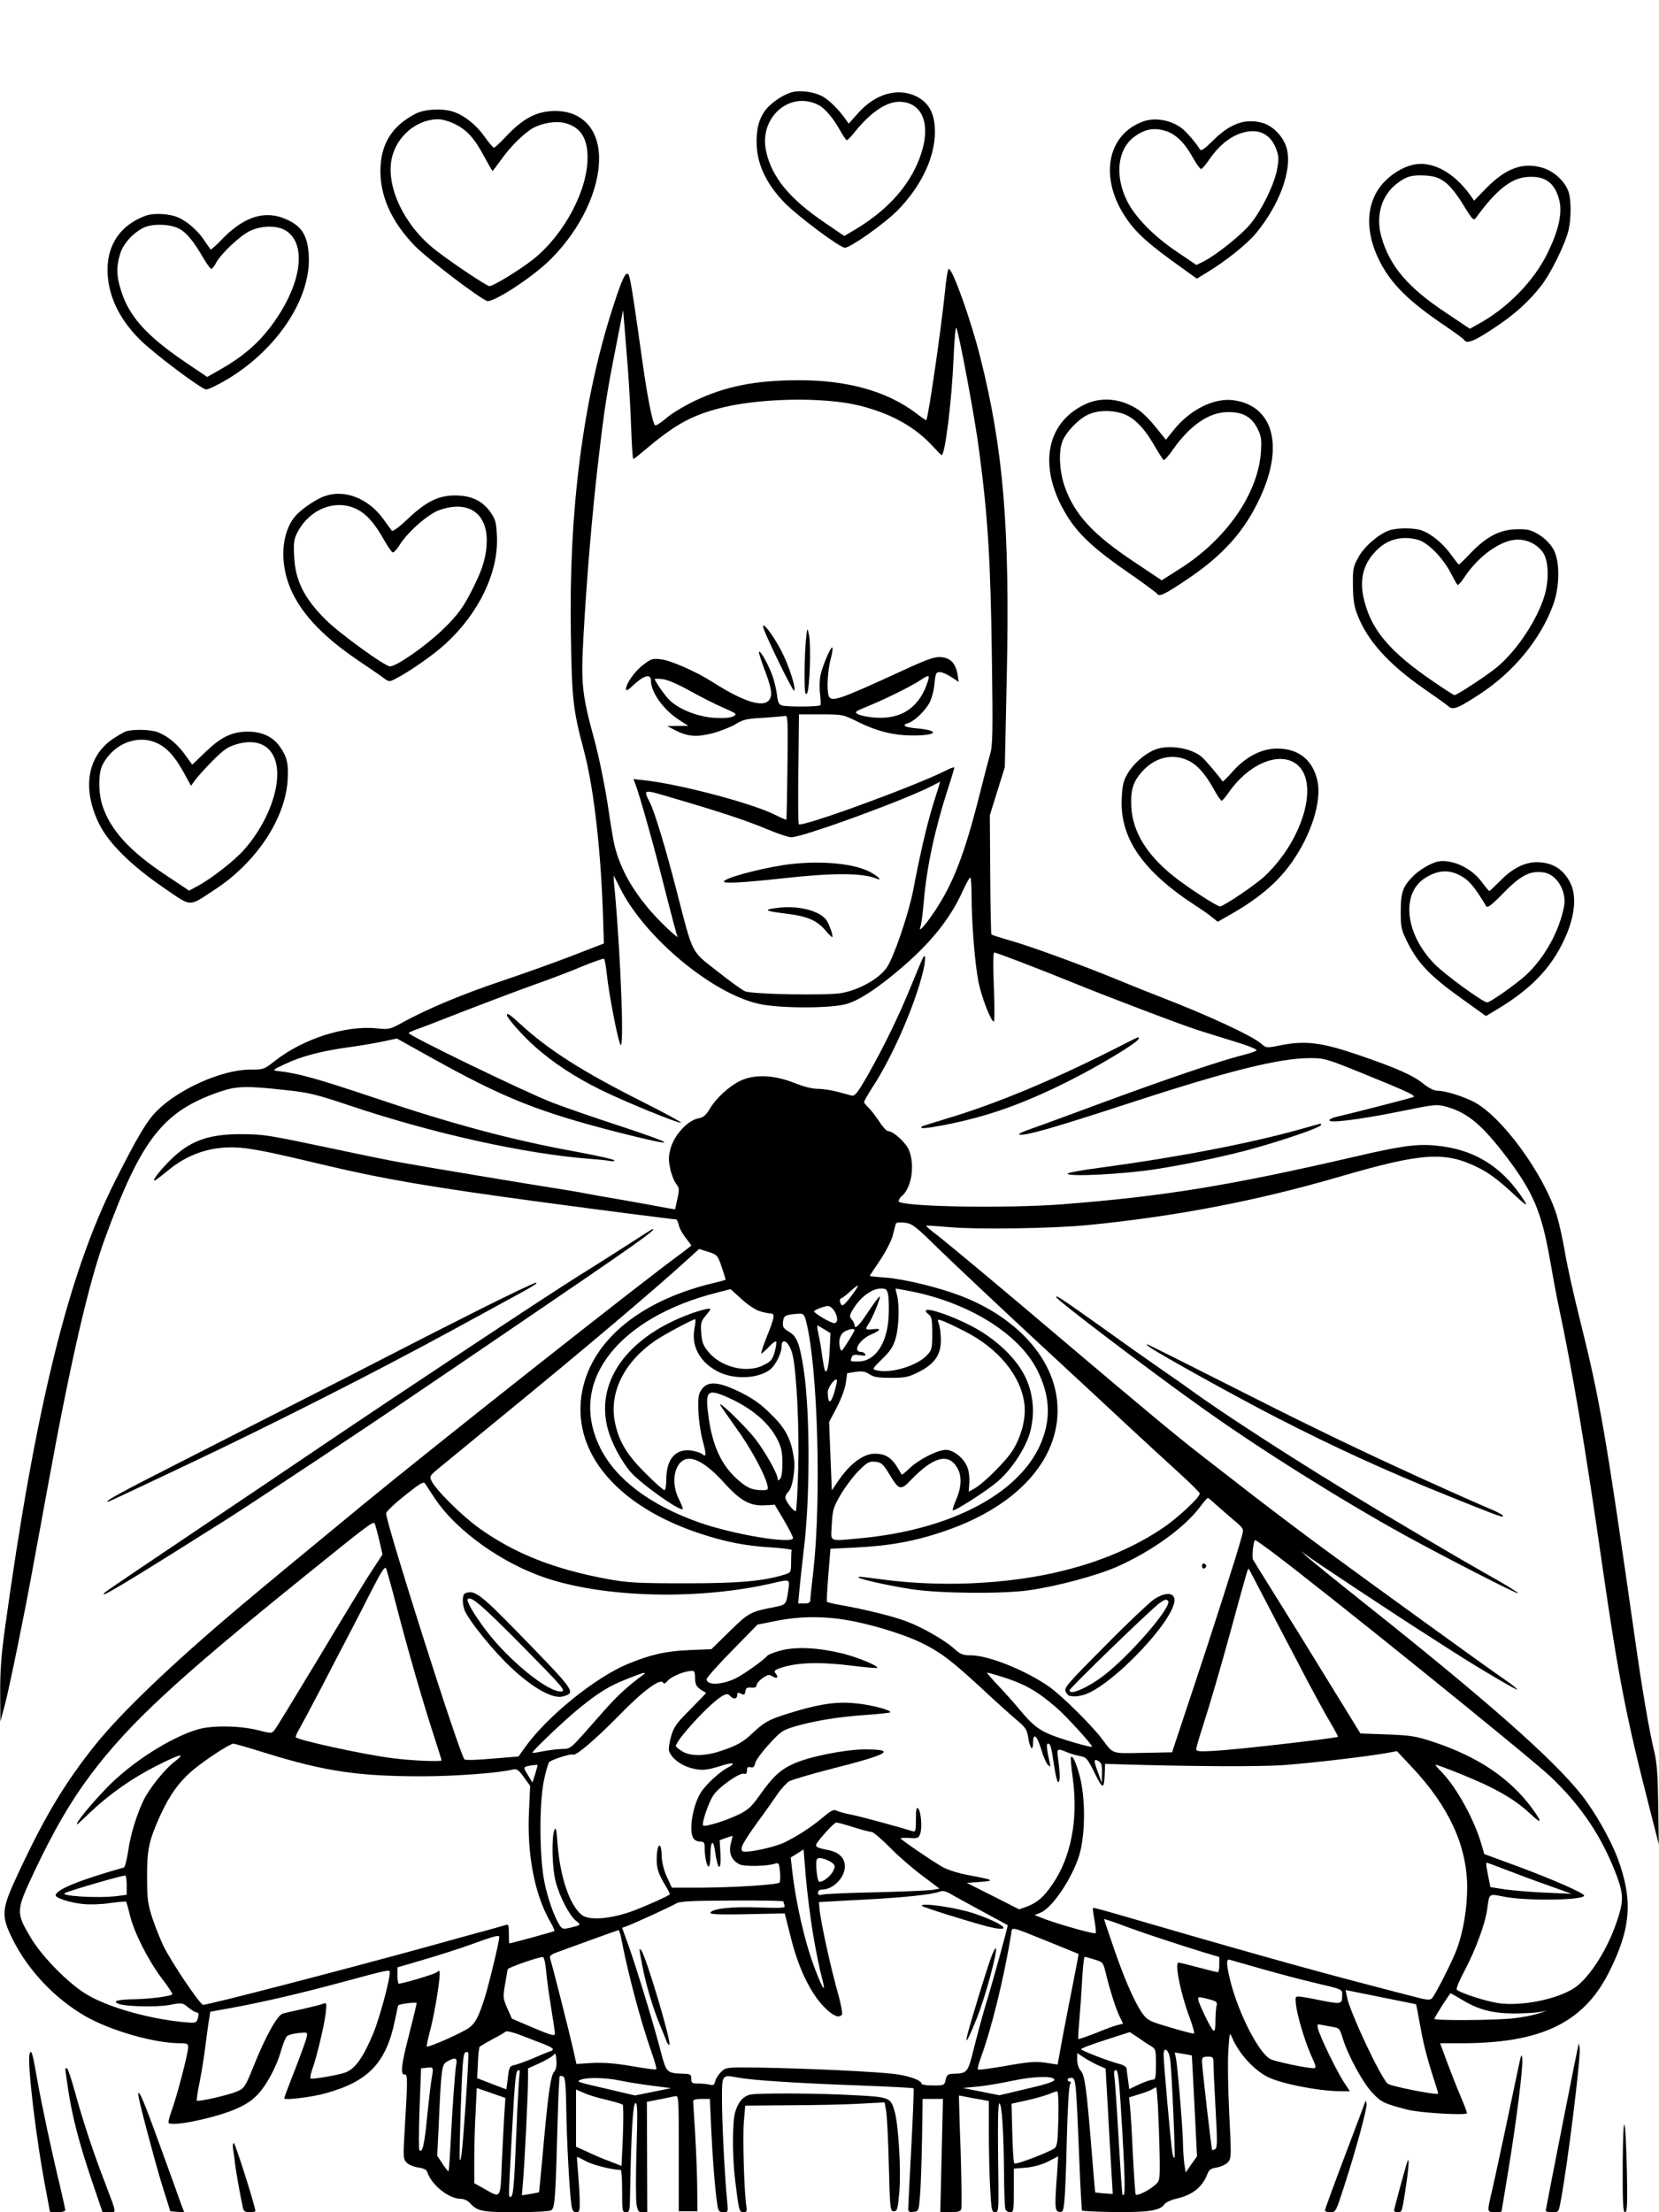 <?xml version="1.0" standalone="no"?>
<!DOCTYPE svg PUBLIC "-//W3C//DTD SVG 20010904//EN"
 "http://www.w3.org/TR/2001/REC-SVG-20010904/DTD/svg10.dtd">
<svg version="1.0" xmlns="http://www.w3.org/2000/svg"
 width="864pt" height="1152pt" viewBox="0 0 864 1152"
 preserveAspectRatio="xMidYMid meet">

<g transform="translate(0,1152) scale(0.1,-0.1)"
fill="#000000" stroke="none">
<path d="M4121 11039 c-46 -14 -106 -55 -135 -93 -35 -47 -49 -103 -45 -188 6
-103 55 -202 147 -296 71 -71 286 -232 312 -232 29 0 206 125 275 195 114 116
184 255 193 381 7 113 -25 180 -102 215 -95 43 -209 9 -297 -90 l-49 -55 -17
24 c-36 52 -88 102 -123 120 -46 23 -116 32 -159 19z m140 -65 c35 -17 80 -71
114 -133 16 -28 31 -51 35 -51 4 0 25 21 46 48 79 97 160 152 226 152 117 0
166 -108 118 -262 -49 -158 -166 -295 -344 -402 l-59 -35 -104 71 c-181 123
-274 236 -303 370 -39 174 121 317 271 242z"/>
<path d="M2165 10928 c-117 -60 -175 -147 -183 -271 -9 -147 53 -290 182 -421
67 -67 328 -266 372 -283 31 -12 245 128 336 221 153 155 248 354 248 521 0
151 -87 246 -225 247 -97 1 -169 -36 -263 -136 -29 -31 -56 -56 -60 -55 -4 0
-26 26 -49 58 -43 61 -104 110 -162 129 -55 19 -150 14 -196 -10z m200 -52
c65 -31 104 -73 155 -168 23 -43 43 -78 45 -78 2 0 24 29 49 64 47 66 121 138
167 162 50 25 117 35 162 23 80 -21 117 -78 117 -180 0 -171 -121 -398 -280
-527 -66 -53 -210 -142 -231 -142 -14 0 -195 121 -281 188 -161 125 -259 329
-228 476 24 115 129 204 240 205 19 1 58 -10 85 -23z"/>
<path d="M5955 10888 c-188 -67 -231 -289 -96 -495 55 -84 118 -141 296 -268
l78 -56 54 33 c98 59 207 147 253 202 125 151 191 333 161 444 -17 60 -70 116
-126 132 -90 25 -169 -3 -259 -93 -43 -43 -61 -55 -67 -45 -15 27 -68 90 -93
109 -55 43 -139 59 -201 37z m116 -50 c51 -15 100 -63 141 -138 18 -33 38 -60
43 -60 6 0 25 23 44 51 46 67 103 115 163 135 87 29 153 0 184 -81 14 -39 15
-53 5 -107 -15 -79 -77 -206 -136 -281 -46 -57 -175 -161 -246 -198 l-38 -19
-93 63 c-128 85 -226 185 -269 272 -64 130 -49 266 36 331 56 42 103 51 166
32z"/>
<path d="M7355 10661 c-56 -14 -112 -50 -154 -97 -88 -101 -94 -250 -16 -404
61 -120 152 -210 347 -341 47 -32 89 -63 93 -69 13 -22 51 -8 147 56 113 73
189 142 255 227 50 64 125 217 142 289 14 60 14 156 0 199 -19 55 -76 108
-138 126 -101 29 -188 -3 -290 -106 l-64 -66 -21 30 c-87 121 -203 181 -301
156z m169 -88 c26 -19 60 -60 95 -117 50 -82 56 -87 68 -70 103 142 180 204
262 212 98 9 150 -29 173 -126 14 -65 -5 -152 -61 -267 -70 -146 -210 -290
-363 -373 l-43 -24 -124 83 c-198 131 -293 243 -336 393 -32 111 -1 218 80
280 49 38 79 46 149 42 45 -3 69 -11 100 -33z"/>
<path d="M757 10396 c-127 -47 -197 -147 -197 -280 0 -130 58 -255 170 -366
73 -72 307 -248 342 -258 10 -2 60 22 114 54 260 157 435 423 422 644 -6 103
-35 151 -115 187 -108 50 -217 18 -330 -96 -34 -36 -64 -63 -66 -60 -2 2 -18
25 -35 50 -33 49 -88 97 -135 117 -46 20 -128 24 -170 8z m174 -66 c41 -21 78
-67 130 -157 17 -29 35 -53 39 -53 5 0 17 14 25 31 25 47 126 143 178 167 60
28 140 29 184 2 101 -61 90 -238 -26 -426 -84 -135 -174 -220 -324 -304 l-58
-33 -117 79 c-202 138 -290 237 -332 372 -24 76 -25 121 -5 188 15 52 64 108
120 137 44 23 137 22 186 -3z"/>
<path d="M4921 9998 c-21 -203 -86 -650 -97 -666 -1 -2 -26 15 -54 37 -150
113 -355 171 -606 171 -229 0 -386 -31 -549 -109 -55 -27 -122 -67 -148 -91
-27 -23 -52 -39 -56 -34 -14 16 -40 150 -66 336 -51 364 -64 441 -73 450 -14
14 -33 -25 -80 -172 -155 -478 -230 -1054 -219 -1699 5 -339 11 -397 67 -606
54 -202 92 -540 102 -914 l3 -94 -165 -64 c-91 -35 -258 -95 -372 -133 -202
-68 -389 -146 -516 -217 -61 -33 -67 -35 -131 -28 -163 16 -383 -54 -531 -171
-55 -43 -58 -44 -129 -44 -144 0 -373 -102 -485 -216 -53 -53 -102 -137 -219
-369 -243 -484 -414 -1184 -572 -2330 -18 -130 -25 -222 -24 -330 l1 -150 24
90 c23 88 103 477 144 705 12 63 27 149 35 190 8 41 27 149 44 240 120 658
215 1068 299 1295 189 515 302 658 594 759 90 31 141 32 341 10 126 -13 164
-23 332 -79 437 -147 913 -253 1260 -280 44 -3 90 -8 103 -11 12 -2 22 -1 22
3 0 5 -93 26 -207 47 -325 59 -639 143 -1033 276 -316 106 -407 131 -515 143
-28 3 -25 6 37 35 86 41 184 67 323 87 61 8 144 22 186 31 l76 16 183 -102
c379 -211 559 -282 983 -390 313 -79 302 -64 -33 46 -113 37 -257 87 -320 111
-135 51 -762 355 -752 364 4 4 21 11 37 17 17 5 134 51 260 100 127 49 291
111 365 137 74 26 184 68 243 93 59 24 110 42 113 39 4 -3 10 -42 15 -87 11
-100 57 -339 70 -360 20 -35 3 440 -29 798 -5 45 -7 82 -6 82 1 0 15 -28 32
-62 127 -257 478 -550 722 -605 108 -25 383 -25 462 0 68 21 160 82 284 188
156 134 255 259 319 402 17 36 33 67 38 67 4 0 7 -44 7 -98 0 -135 17 -351 36
-446 15 -76 65 -206 80 -206 4 0 4 81 0 180 -5 113 -4 180 2 180 11 0 235 -86
402 -154 176 -72 565 -220 655 -249 44 -14 133 -42 199 -62 66 -20 115 -40
110 -45 -5 -5 -38 -16 -74 -25 -116 -29 -398 -125 -715 -242 -170 -63 -344
-127 -385 -141 -41 -14 -69 -27 -62 -30 27 -9 181 35 572 163 514 168 782 235
942 235 75 0 88 -4 261 -74 252 -102 295 -123 277 -129 -21 -8 -358 -94 -397
-102 -18 -4 -36 -11 -39 -17 -12 -19 147 0 360 43 197 40 198 40 255 24 106
-31 183 -96 310 -264 135 -179 178 -280 221 -519 16 -92 36 -201 45 -242 76
-357 140 -738 230 -1365 84 -580 122 -777 245 -1258 l49 -192 -3 205 c-2 152
-7 223 -20 275 -27 112 -63 321 -101 590 -153 1073 -182 1244 -290 1675 -30
119 -64 272 -75 340 -12 69 -31 154 -42 190 -69 220 -289 519 -434 593 -60 30
-147 57 -187 57 -18 0 -44 13 -71 34 -55 46 -144 85 -346 154 -189 64 -272 74
-400 49 -75 -15 -75 -15 -104 10 -51 42 -275 146 -526 243 -47 18 -137 54
-200 80 -195 81 -464 179 -571 210 -56 16 -103 31 -106 34 -2 2 -5 143 -6 313
l-2 308 39 125 39 125 10 465 c17 779 -17 1190 -138 1670 -49 195 -144 460
-164 460 -5 0 -14 -55 -20 -122z m-1651 -398 c6 -80 14 -218 17 -307 3 -90 8
-163 11 -163 3 0 28 19 56 43 155 131 237 178 378 217 208 58 558 65 748 17
164 -42 285 -110 378 -211 23 -25 44 -46 46 -46 18 0 53 285 62 503 4 92 10
164 14 160 12 -13 98 -473 119 -638 46 -348 60 -567 67 -1100 5 -373 4 -437
-10 -485 -9 -30 -36 -134 -60 -230 -75 -294 -134 -445 -230 -588 -52 -77 -86
-113 -72 -77 4 11 12 69 17 130 15 180 59 382 125 585 19 58 34 109 34 113 0
4 -21 -3 -47 -17 -166 -83 -750 -296 -763 -278 -3 4 -4 134 -2 290 l3 282 115
0 c113 0 115 -1 192 -39 98 -49 187 -71 288 -71 127 0 140 26 19 37 -66 6 -82
16 -44 28 33 11 89 65 111 108 11 22 23 67 25 99 5 52 8 58 28 58 12 0 39 -12
60 -26 l38 -25 -6 38 c-10 59 -37 87 -86 91 -34 3 -70 -10 -209 -74 -324 -149
-363 -162 -376 -128 -11 29 -6 129 9 188 9 33 13 61 10 64 -8 8 -54 -101 -63
-149 -4 -24 -5 -66 -1 -94 3 -27 4 -53 2 -57 -5 -9 -168 -10 -199 -2 -17 4
-23 16 -27 52 -3 26 -13 70 -22 97 -19 56 -64 139 -72 131 -3 -2 9 -40 25 -83
40 -104 47 -143 28 -168 -31 -42 -135 -9 -293 92 -87 56 -218 113 -271 120
-43 5 -52 2 -92 -29 -44 -33 -90 -98 -90 -127 0 -10 12 -4 33 16 58 56 97 67
97 29 0 -62 67 -155 150 -207 l45 -29 -55 0 -55 -1 36 -19 c69 -36 114 -40
198 -19 42 11 97 33 122 48 39 24 59 29 145 33 54 4 106 8 114 10 13 3 14 -32
11 -267 -2 -148 -4 -271 -6 -273 -2 -2 -29 10 -61 26 -118 59 -488 157 -672
178 l-63 7 11 -29 c23 -60 102 -342 155 -555 31 -122 59 -227 62 -233 17 -26
-74 57 -130 120 -102 115 -166 229 -196 349 -6 22 -22 119 -36 215 -15 98 -45
247 -70 339 -65 238 -70 290 -56 543 16 288 46 648 77 908 31 270 45 358 92
595 l37 190 7 -80 c3 -44 12 -145 18 -225z m1564 -1622 c-41 -138 -136 -205
-274 -195 -36 2 -76 10 -90 17 -22 12 -20 14 56 45 88 36 223 103 269 134 39
27 48 26 39 -1z m-1242 -55 c54 -30 132 -70 174 -88 71 -31 75 -34 53 -45 -14
-8 -50 -11 -99 -8 -84 5 -181 43 -231 90 -24 22 -79 101 -79 112 0 2 19 2 43
-1 25 -3 80 -27 139 -60z m1273 -575 c-35 -111 -70 -258 -109 -463 -24 -124
-102 -353 -138 -404 -41 -58 -142 -115 -234 -132 -73 -14 -468 -7 -504 9 -14
6 -79 52 -144 104 -139 109 -125 81 -212 418 -55 215 -115 413 -139 460 -36
71 -38 71 107 28 250 -73 393 -120 498 -164 57 -24 116 -44 130 -44 62 0 600
197 737 269 21 11 39 20 39 21 1 0 -13 -46 -31 -102z"/>
<path d="M3976 8250 c11 -41 154 -334 160 -327 11 11 -27 131 -66 206 -45 87
-106 165 -94 121z"/>
<path d="M4197 8185 c-4 -38 -7 -119 -7 -179 0 -86 3 -107 12 -98 15 15 23
250 11 307 -9 40 -9 39 -16 -30z"/>
<path d="M4079 7015 c-144 -23 -309 -69 -309 -86 0 -11 105 -5 305 17 259 29
416 29 489 -1 36 -15 7 14 -36 36 -91 46 -277 60 -449 34z"/>
<path d="M4065 6794 c-93 -10 -89 -17 16 -30 120 -14 170 -34 217 -88 17 -20
33 -36 36 -36 8 0 -13 62 -29 87 -31 47 -137 77 -240 67z"/>
<path d="M5654 9416 c-216 -100 -251 -345 -87 -598 59 -89 141 -164 311 -281
78 -54 144 -103 147 -108 12 -18 35 -8 153 71 192 128 305 255 386 432 124
269 66 476 -141 504 -101 13 -227 -50 -311 -156 l-40 -50 -51 63 c-27 35 -67
75 -88 90 -88 61 -192 73 -279 33z m187 -48 c59 -17 115 -72 166 -160 25 -43
49 -81 53 -83 4 -3 26 21 48 53 90 128 189 196 287 196 77 1 122 -24 153 -84
20 -39 23 -56 19 -120 -13 -218 -180 -459 -424 -613 l-93 -59 -142 95 c-216
143 -312 248 -363 393 -28 80 -33 185 -11 238 20 48 80 111 129 135 47 24 119
27 178 9z"/>
<path d="M1690 8936 c-42 -14 -115 -64 -147 -98 -71 -76 -88 -221 -41 -355 49
-139 167 -270 363 -402 61 -41 122 -83 136 -94 25 -18 28 -18 60 -1 70 35 202
128 260 182 174 160 275 372 267 557 -3 73 -7 89 -33 127 -42 60 -101 88 -185
88 -87 0 -151 -32 -247 -123 -41 -39 -77 -66 -82 -61 -4 5 -24 32 -44 60 -78
109 -203 158 -307 120z m167 -67 c51 -25 93 -72 142 -159 20 -35 41 -65 46
-67 6 -1 23 17 38 42 42 66 146 157 203 178 149 53 249 -11 249 -158 -1 -77
-18 -140 -67 -238 -51 -105 -83 -150 -165 -228 -87 -84 -238 -189 -272 -189
-27 0 -264 172 -337 245 -110 110 -156 202 -162 326 -4 71 -1 92 16 125 63
123 199 177 309 123z"/>
<path d="M7235 8758 c-56 -20 -129 -83 -160 -139 -28 -50 -30 -61 -29 -149 1
-72 6 -108 23 -151 52 -135 162 -257 346 -385 61 -42 118 -83 128 -92 24 -21
48 -12 163 63 176 115 315 283 382 463 36 98 37 229 2 292 -16 28 -43 55 -74
75 -43 26 -59 30 -115 29 -87 -1 -156 -36 -238 -120 -33 -35 -63 -64 -65 -64
-2 0 -21 24 -42 53 -43 59 -104 109 -155 126 -41 13 -125 13 -166 -1z m150
-49 c51 -14 129 -93 170 -172 17 -33 33 -61 36 -63 4 -2 19 15 35 39 74 113
193 197 278 197 54 0 105 -27 133 -69 28 -42 31 -140 7 -222 -38 -127 -146
-290 -250 -375 -48 -40 -207 -144 -219 -144 -4 0 -52 31 -109 70 -235 160
-331 277 -366 444 -20 98 4 178 73 244 58 56 131 73 212 51z"/>
<path d="M652 7710 c-13 -6 -42 -23 -66 -39 -132 -91 -159 -259 -70 -441 50
-101 167 -217 338 -334 148 -101 125 -100 264 -9 216 141 367 368 380 570 5
89 -3 124 -45 181 -35 47 -91 72 -162 72 -83 0 -140 -28 -221 -106 l-69 -66
-36 50 c-39 55 -87 96 -140 118 -38 16 -137 18 -173 4z m164 -59 c53 -24 94
-69 141 -154 l38 -69 20 28 c11 16 52 61 91 101 60 60 80 74 128 88 87 25 156
4 189 -59 58 -110 -9 -329 -151 -490 -50 -57 -170 -151 -241 -189 l-46 -25
-123 82 c-185 122 -286 233 -328 359 -22 66 -23 171 0 214 56 110 181 160 282
114z"/>
<path d="M6012 7615 c-54 -23 -110 -73 -139 -123 -22 -36 -28 -61 -31 -128
-11 -207 108 -380 383 -559 33 -21 73 -49 88 -62 l29 -23 56 32 c151 84 254
171 327 274 103 143 160 323 136 428 -24 109 -98 168 -210 168 -80 0 -162 -42
-230 -118 -28 -32 -52 -56 -54 -53 -21 31 -88 109 -107 126 -55 49 -179 68
-248 38z m173 -54 c49 -22 91 -69 136 -150 18 -33 37 -61 41 -61 4 0 21 20 37
43 100 145 254 213 346 153 131 -86 48 -394 -159 -589 -48 -45 -214 -157 -232
-157 -17 0 -171 100 -243 158 -137 109 -211 229 -219 356 -5 90 8 135 57 189
66 73 155 95 236 58z"/>
<path d="M7445 7017 c-28 -13 -65 -39 -83 -57 -56 -56 -67 -85 -67 -186 0 -84
2 -95 37 -165 53 -105 119 -174 273 -284 l134 -96 68 41 c182 111 287 227 354
390 41 101 48 191 21 254 -35 77 -94 116 -179 116 -63 0 -127 -32 -190 -97
-29 -29 -54 -53 -57 -53 -2 0 -20 22 -40 48 -40 55 -110 97 -176 106 -36 5
-56 2 -95 -17z m184 -71 c31 -22 63 -64 111 -145 6 -11 28 5 92 71 90 92 141
117 212 104 67 -13 117 -101 101 -179 -26 -129 -100 -263 -197 -354 -51 -47
-187 -143 -203 -143 -21 0 -219 144 -272 198 -153 154 -179 365 -54 448 74 48
139 49 210 0z"/>
<path d="M4808 6535 c-4 -6 -32 -73 -63 -149 -65 -159 -140 -314 -228 -469
-52 -90 -65 -106 -82 -102 -11 3 -45 12 -75 20 -30 8 -75 15 -101 15 -30 0
-76 12 -126 32 -100 40 -202 45 -275 11 -58 -27 -129 -91 -162 -148 -20 -33
-33 -44 -60 -49 -53 -10 -122 -84 -142 -151 -13 -45 -13 -65 -4 -109 6 -30 20
-66 31 -80 17 -22 18 -29 7 -78 -6 -29 -12 -54 -12 -55 -1 -1 -21 3 -46 7 -25
5 -124 23 -220 40 -96 16 -197 34 -225 40 -27 5 -81 14 -120 20 -130 20 -729
120 -815 136 -47 8 -200 39 -340 69 -357 75 -372 78 -490 79 -176 1 -273 -35
-376 -138 -60 -60 -102 -118 -72 -100 7 4 38 28 68 53 116 94 252 131 402 111
87 -12 160 -28 413 -88 303 -72 549 -114 1120 -191 295 -40 693 -91 706 -91 4
0 10 -13 14 -29 3 -17 20 -47 36 -67 16 -20 29 -38 29 -40 0 -1 -24 -20 -52
-41 -203 -147 -1296 -1011 -1662 -1312 -259 -213 -556 -459 -586 -485 -14 -11
-55 -46 -90 -76 -327 -277 -587 -527 -716 -689 -158 -198 -260 -368 -399 -666
-89 -190 -91 -219 -28 -346 80 -160 219 -307 379 -399 132 -75 358 -140 491
-140 37 0 43 -3 43 -21 0 -30 -57 -249 -84 -324 -13 -35 -21 -67 -18 -70 19
-19 211 19 329 64 58 23 96 45 127 76 50 48 106 150 131 241 10 32 22 64 29
70 6 7 33 14 60 17 48 5 48 5 43 -22 -3 -15 -31 -91 -61 -169 -31 -79 -56
-145 -56 -149 0 -11 145 6 218 27 222 62 313 158 359 380 8 41 16 76 17 77 7
8 96 19 96 12 0 -5 -18 -79 -40 -166 -41 -157 -46 -210 -22 -206 15 4 15 -32
1 -263 -10 -169 -10 -177 9 -196 10 -11 38 -22 60 -25 28 -4 43 -11 47 -23 21
-67 112 -140 173 -140 17 0 37 -9 48 -21 40 -44 64 -49 239 -49 92 0 175 4
185 10 20 10 23 54 35 495 3 109 8 201 10 203 2 3 10 2 18 -1 10 -4 14 -40 16
-164 2 -165 17 -441 27 -506 4 -28 11 -37 25 -37 17 0 19 7 18 58 0 31 -4 95
-8 142 -4 47 -7 86 -6 88 1 1 22 -9 46 -22 35 -20 137 -45 182 -46 4 0 7 -49
7 -110 0 -103 1 -110 20 -110 18 0 20 7 21 78 6 338 15 486 28 490 11 4 12
-35 6 -241 -4 -134 -4 -263 0 -286 6 -35 10 -41 31 -41 l25 0 -1 287 -1 288
63 12 c35 7 72 15 83 17 20 5 20 0 20 -297 l0 -302 49 0 48 0 -1 130 c-1 72
-6 198 -11 280 -5 83 -10 156 -10 163 0 8 15 12 43 12 l44 0 7 -157 c7 -153
20 -318 32 -395 5 -32 10 -38 31 -38 26 0 26 0 19 68 -12 122 -26 405 -26 520
0 130 -1 129 84 113 76 -14 304 -29 635 -41 151 -6 276 -12 279 -15 2 -2 -3
-140 -12 -307 -9 -167 -16 -311 -16 -321 0 -14 6 -18 28 -15 27 3 27 4 34 93
4 49 8 181 10 292 l3 203 53 0 53 0 -7 -295 -7 -295 52 0 c36 0 53 4 57 15 3
8 2 144 -3 302 -6 159 -9 289 -9 290 1 1 19 -2 41 -7 22 -4 57 -11 78 -14 l37
-7 0 -168 c0 -92 3 -223 7 -289 6 -112 8 -122 26 -122 19 0 19 7 15 285 -2
194 0 284 7 282 13 -5 22 -147 24 -364 0 -94 4 -178 7 -187 3 -9 15 -16 25
-16 18 0 19 9 19 114 l0 113 63 5 c40 4 82 15 115 32 l53 27 -5 -78 c-14 -185
-13 -208 10 -211 19 -3 22 3 27 55 4 32 10 180 13 328 4 152 11 275 17 282 6
9 6 13 -2 13 -6 0 -11 5 -11 10 0 6 9 10 19 10 24 0 25 -15 41 -405 6 -154 13
-282 15 -286 2 -3 78 -7 169 -8 173 -2 237 7 260 40 7 10 34 23 60 29 86 19
138 60 165 131 7 20 19 28 49 32 21 4 47 16 57 27 18 20 18 31 7 248 -6 125
-9 273 -5 330 6 97 7 102 19 73 35 -83 111 -168 185 -206 70 -36 270 -75 385
-75 l44 0 -34 52 c-39 62 -121 231 -131 271 -7 26 -5 28 16 23 13 -3 40 -7 60
-11 33 -5 37 -9 53 -63 29 -91 106 -232 156 -283 45 -47 58 -53 180 -85 66
-17 310 -31 310 -18 0 5 -16 48 -36 94 -20 47 -51 127 -70 178 l-34 92 113 0
c411 0 632 106 764 365 117 230 129 379 48 597 -37 100 -123 250 -192 336
-151 188 -494 490 -1123 990 -162 129 -304 244 -315 256 l-20 20 20 -16 c28
-23 507 -340 645 -427 63 -41 131 -84 150 -96 112 -72 304 -185 311 -183 4 2
-32 30 -79 62 -79 54 -672 483 -917 663 -136 100 -297 222 -421 318 -56 44
-149 116 -206 160 -139 107 -306 246 -743 616 -331 281 -589 496 -657 549 -32
24 -56 45 -54 47 1 2 61 -2 132 -8 140 -12 526 -6 704 11 461 45 887 127 1315
252 432 126 551 134 725 47 54 -27 105 -65 171 -126 68 -64 87 -78 72 -53
-114 183 -264 277 -470 295 -97 9 -181 -3 -429 -61 -645 -149 -985 -204 -1509
-245 -296 -23 -855 -13 -855 16 0 7 7 18 16 26 51 42 70 159 38 240 -17 40
-82 99 -110 99 -7 0 -29 24 -47 53 -19 28 -44 61 -56 71 -11 11 -21 23 -21 27
0 5 20 40 45 79 98 150 207 396 255 573 20 71 24 127 8 102z m82 -1520 c74
-72 297 -282 495 -466 198 -183 423 -392 500 -464 77 -72 190 -175 250 -230
61 -55 111 -105 113 -111 5 -18 -115 -130 -198 -185 -183 -122 -405 -205 -664
-250 -254 -43 -533 -48 -791 -14 -122 16 -130 17 -123 10 10 -10 166 -44 278
-61 145 -22 473 -25 610 -5 143 20 351 76 454 121 182 80 353 203 436 313 19
26 37 46 40 47 3 0 21 -15 40 -33 19 -17 61 -53 92 -80 56 -47 56 -47 46 -85
-21 -81 -153 -494 -256 -802 l-108 -325 -152 -3 c-168 -3 -152 -8 -213 73 -53
70 -207 223 -273 270 -120 85 -317 165 -410 165 -41 0 -54 5 -86 34 -50 45
-165 111 -247 142 -70 27 -217 63 -341 85 -40 7 -74 15 -76 18 -1 3 2 67 8
141 l11 135 125 6 c185 9 315 33 470 86 388 132 610 386 586 670 -19 230 -210
442 -500 554 -114 44 -294 88 -392 96 -46 3 -84 7 -84 9 0 2 24 38 53 81 29
43 59 101 66 128 7 28 14 55 16 62 3 7 19 9 47 6 39 -5 55 -17 178 -138z
m-1131 -94 c12 -35 21 -64 19 -66 -2 -1 -34 -10 -73 -19 -387 -95 -638 -312
-677 -585 -43 -302 191 -575 615 -716 136 -45 239 -65 372 -73 61 -4 109 -10
108 -14 -2 -5 -3 -32 -3 -62 0 -53 -1 -55 -32 -65 -114 -35 -235 -46 -518 -46
-249 0 -300 3 -405 22 -277 51 -483 132 -668 264 -90 64 -230 203 -250 248
-11 22 -8 27 33 61 25 21 176 144 335 275 409 334 802 666 973 823 l53 48 48
-15 c46 -15 49 -18 70 -80z m676 -148 c-43 -56 -50 -60 -59 -36 -4 10 -2 19 5
22 7 2 28 19 48 37 20 18 37 31 39 29 2 -2 -13 -25 -33 -52z m-478 -81 c22 -7
48 -12 57 -12 23 0 20 -20 -19 -117 -19 -48 -33 -88 -30 -91 2 -2 19 13 38 33
19 21 37 33 39 29 3 -5 -1 -30 -8 -56 -12 -40 -20 -49 -60 -68 -87 -43 -222
-9 -287 73 -24 29 -32 49 -35 95 -4 51 -1 62 22 89 14 17 26 33 26 36 0 10
-88 -15 -163 -48 -291 -126 -433 -346 -372 -575 19 -71 67 -163 117 -223 53
-62 259 -209 274 -195 2 2 -8 26 -21 53 -40 78 -26 177 28 203 45 22 118 -20
206 -117 85 -95 137 -124 213 -120 l53 3 47 -79 c26 -44 47 -86 48 -94 1 -34
-310 18 -489 81 -257 91 -434 225 -516 390 -81 166 -66 332 45 479 111 148
313 265 565 328 l70 18 56 -51 c32 -30 73 -57 96 -64z m669 82 c3 -19 4 -70 2
-112 -9 -142 -71 -232 -160 -232 -41 0 -41 0 -32 23 4 12 15 14 41 10 26 -4
34 -3 29 5 -4 7 -13 12 -21 12 -47 0 -10 64 52 91 52 22 55 33 8 27 -39 -4
-41 -2 -22 27 22 33 68 147 58 143 -5 -1 -32 -38 -60 -80 -47 -72 -71 -95 -71
-66 0 6 -7 19 -15 28 -13 15 -12 21 14 62 36 56 94 98 138 98 29 0 33 -4 39
-36z m116 22 c301 -59 560 -219 657 -405 72 -140 77 -265 16 -400 -117 -255
-470 -437 -930 -481 -175 -16 -158 -24 -153 73 4 75 8 88 48 157 25 41 67 97
94 123 42 42 53 48 84 45 31 -3 40 -10 72 -62 52 -87 60 -89 112 -35 118 123
197 145 243 66 25 -41 23 -101 -5 -165 -12 -29 -21 -55 -18 -57 7 -7 172 98
230 147 71 59 144 168 170 251 29 98 22 202 -21 294 -47 100 -157 204 -286
270 -101 52 -219 92 -232 80 -4 -4 2 -14 13 -21 16 -12 19 -27 19 -100 0 -80
-2 -86 -29 -115 -52 -54 -188 -95 -260 -77 -25 6 -25 7 28 59 42 40 58 65 70
106 18 60 21 178 7 229 -5 17 -8 32 -6 32 2 0 36 -6 77 -14z m-398 -101 c21
-32 21 -65 0 -65 -17 0 -104 51 -104 61 0 7 50 27 71 28 9 1 24 -10 33 -24z
m-145 -59 c60 -239 79 -919 37 -1296 -9 -74 -16 -143 -16 -152 0 -13 -8 -18
-31 -18 l-32 0 7 78 c4 42 14 133 22 202 33 261 33 717 0 935 -21 137 -35 176
-77 200 -29 17 -34 25 -31 52 3 33 12 37 83 42 23 1 28 -4 38 -43z m-582 -33
c-19 -93 29 -179 125 -227 84 -42 211 -35 271 14 26 21 57 84 57 114 0 60 43
27 59 -44 20 -96 34 -377 28 -589 -3 -117 -9 -216 -12 -219 -8 -9 -54 50 -55
69 0 9 7 22 14 29 22 17 39 114 31 173 -14 101 -42 157 -119 232 -53 53 -94
82 -160 115 -113 55 -167 60 -200 17 -18 -24 -21 -41 -19 -110 1 -45 11 -116
22 -157 21 -78 20 -90 -2 -72 -7 6 -31 14 -53 18 -85 13 -134 -43 -134 -151 0
-30 -4 -55 -10 -55 -5 0 -50 39 -98 88 -98 96 -142 170 -161 274 -27 151 52
308 212 417 45 31 195 111 207 111 4 0 2 -21 -3 -47z m1408 -16 c176 -90 292
-232 310 -378 9 -71 -14 -164 -58 -237 -33 -56 -152 -175 -203 -204 l-29 -16
3 43 c2 24 -1 60 -8 79 -16 49 -72 96 -114 96 -43 0 -141 -50 -189 -96 -21
-20 -39 -35 -41 -33 -1 2 -12 20 -24 40 -30 49 -63 69 -115 69 -63 0 -135 -55
-199 -153 l-26 -38 -7 178 -7 178 40 76 c22 42 43 98 47 127 l7 51 44 7 c34 5
50 2 72 -12 21 -15 46 -19 112 -19 75 0 92 4 144 30 83 42 116 89 116 166 0
32 -5 70 -10 84 -9 24 -8 26 12 19 13 -3 68 -29 123 -57z m-730 9 l30 -18 -4
-87 c-2 -47 -8 -95 -14 -106 -9 -17 -13 -6 -24 66 -6 47 -16 104 -22 128 -5
23 -6 41 -3 39 4 -2 21 -12 37 -22z m155 -3 c0 -5 -16 -32 -35 -62 -33 -52
-34 -53 -41 -27 -9 38 2 71 28 84 27 13 48 15 48 5z m-105 -324 c-19 -62 -33
-62 -34 0 -1 24 37 76 47 66 3 -3 -3 -32 -13 -66z m-550 -28 c121 -55 208
-129 252 -214 22 -42 27 -66 28 -124 0 -45 -5 -77 -12 -84 -10 -10 -13 -10
-13 0 0 26 -62 136 -115 206 -46 60 -185 196 -185 181 0 -3 37 -56 81 -118 78
-107 150 -240 165 -300 6 -27 4 -28 -29 -28 -51 0 -81 14 -133 62 -79 73 -124
173 -144 320 -19 138 -7 149 105 99z m-1533 -520 c111 -170 352 -343 586 -420
314 -103 798 -113 1177 -25 90 21 88 21 81 -33 -11 -79 -12 -80 -74 -92 -124
-24 -133 -29 -232 -126 l-95 -93 -120 -5 c-123 -6 -196 -23 -318 -73 -170 -72
-416 -271 -532 -432 l-35 -49 -137 -11 c-75 -7 -140 -9 -144 -4 -26 27 -410
1235 -408 1281 0 9 44 51 97 93 83 66 98 75 107 61 6 -9 26 -41 47 -72z m-287
-221 l17 -75 -55 -84 c-31 -46 -153 -247 -272 -446 -120 -198 -224 -371 -234
-382 -16 -21 -16 -21 -91 -2 -95 23 -237 25 -311 3 -144 -43 -348 -174 -474
-305 -87 -90 -167 -189 -153 -189 2 0 35 31 74 68 100 94 217 175 342 238 123
62 154 69 90 19 -48 -36 -127 -134 -158 -195 -35 -70 -70 -181 -82 -266 -7
-47 -17 -88 -23 -89 -234 -66 -355 -116 -355 -145 0 -14 75 -38 141 -45 38 -4
98 -2 143 5 43 6 80 9 83 7 2 -3 11 -34 19 -68 21 -89 93 -233 165 -329 34
-44 59 -83 57 -85 -11 -11 -114 -24 -197 -26 -89 -1 -118 -10 -83 -24 35 -14
195 -18 263 -6 68 13 69 12 100 -13 17 -14 37 -26 44 -26 10 0 11 -8 6 -28 -7
-25 -11 -27 -52 -24 -184 14 -407 75 -524 144 -96 56 -239 201 -298 303 -74
126 -74 135 20 335 102 216 190 368 295 508 199 265 442 491 1112 1032 323
261 360 290 367 277 4 -7 14 -46 24 -87z m4644 -57 c280 -210 1341 -1067 1454
-1173 163 -154 272 -318 348 -521 35 -96 35 -132 -2 -239 -49 -145 -142 -289
-218 -341 -91 -61 -280 -98 -400 -80 -68 11 -197 53 -214 70 -5 5 14 50 42
102 56 106 106 242 116 315 12 87 6 83 88 67 118 -23 417 -19 417 6 0 13 -168
86 -351 154 l-169 62 -16 55 c-36 124 -127 289 -202 368 -23 23 -39 42 -36 42
16 0 212 -79 279 -113 97 -48 155 -87 218 -145 59 -56 60 -42 4 34 -114 154
-279 265 -506 341 -96 32 -120 36 -246 41 l-140 5 -99 161 c-165 269 -305 495
-381 616 -40 63 -75 121 -79 128 -8 13 2 102 11 102 3 0 40 -26 82 -57z
m-4553 -291 c55 -214 141 -511 195 -675 21 -66 39 -122 39 -124 0 -8 -158 -2
-261 12 -150 19 -499 96 -499 109 0 6 8 25 18 41 10 17 60 111 112 210 51 99
110 212 130 250 20 39 75 143 120 233 70 137 85 160 92 142 4 -12 29 -101 54
-198z m4514 53 c40 -77 94 -180 120 -230 26 -49 76 -144 110 -210 35 -66 85
-158 112 -204 27 -46 48 -84 46 -85 -10 -8 -517 -66 -635 -73 -85 -5 -103 -4
-103 8 0 8 14 57 31 109 43 134 94 309 145 495 97 355 93 340 98 334 2 -2 36
-67 76 -144z m-2129 -129 c126 -26 275 -74 354 -114 93 -46 150 -89 301 -228
82 -77 171 -156 196 -177 37 -31 47 -46 52 -80 9 -61 26 -82 26 -34 0 58 21
41 43 -34 10 -35 26 -71 34 -79 14 -13 15 -12 10 10 -16 72 -19 100 -9 100 13
0 17 -15 32 -117 7 -46 16 -83 21 -83 11 0 10 44 0 118 -8 57 -6 59 42 39 18
-8 49 -17 69 -21 35 -6 41 -13 75 -81 48 -99 54 -98 57 5 l1 35 55 -2 c395
-12 756 -14 885 -4 151 12 408 42 520 61 l60 11 78 -83 c193 -205 287 -410
288 -625 0 -110 -20 -232 -54 -323 -22 -61 -112 -238 -130 -257 -9 -9 -29 -8
-87 8 -41 10 -154 40 -250 65 -308 80 -678 184 -1330 374 -52 15 -96 26 -98
25 -2 -2 2 -31 8 -65 6 -34 9 -64 6 -67 -6 -6 -171 40 -255 70 l-63 24 31 13
c62 25 165 179 202 300 32 106 33 300 1 415 -20 73 -36 105 -45 94 -2 -2 2
-51 10 -109 29 -214 -9 -413 -107 -554 -43 -63 -77 -93 -128 -113 l-44 -16
-136 69 -137 69 70 5 c80 6 71 11 -60 35 -53 10 -108 27 -135 42 -58 33 -220
144 -220 150 0 2 21 3 47 2 41 -3 47 -1 55 21 12 31 5 117 -11 133 -8 8 -11
-6 -11 -57 0 -60 -2 -67 -17 -62 -70 22 -269 76 -318 86 -33 6 -68 16 -78 21
-14 8 -29 1 -70 -34 -65 -54 -136 -100 -203 -132 -57 -27 -204 -57 -217 -45
-15 13 2 45 76 148 40 54 87 121 106 149 19 28 47 58 61 67 15 8 115 38 221
65 300 76 342 101 172 101 -101 0 -291 -38 -371 -75 -70 -32 -108 -68 -175
-163 -44 -62 -61 -77 -112 -102 -69 -33 -174 -65 -183 -56 -9 10 27 117 53
157 27 42 139 121 160 112 10 -3 15 2 15 17 0 17 5 21 19 17 14 -3 20 2 24 22
3 14 36 59 72 98 60 66 72 74 133 92 102 30 224 50 365 60 70 5 130 11 133 14
10 10 -93 38 -170 46 -96 11 -181 1 -311 -37 -140 -41 -168 -54 -228 -110 -59
-56 -86 -71 -176 -101 -82 -27 -156 -27 -198 -1 -18 11 -33 23 -33 27 0 32
184 231 243 262 22 12 28 12 42 -3 18 -18 35 -13 35 10 0 11 4 12 19 4 17 -8
20 -6 23 13 2 17 9 21 31 19 18 -2 27 2 27 12 0 8 14 25 31 37 27 19 35 20 51
10 24 -15 35 -7 18 14 -10 12 -8 16 16 26 86 32 207 37 389 14 65 -8 121 -13
123 -10 9 9 -99 54 -178 74 -126 31 -241 37 -320 17 -36 -9 -69 -22 -75 -29
-16 -21 -117 -93 -160 -115 -74 -37 -155 -40 -155 -6 0 7 60 75 133 149 l132
135 95 19 c136 27 270 26 411 -3z m-831 -296 c0 -37 10 -50 57 -75 2 -1 -35
-39 -81 -86 -73 -72 -87 -92 -101 -141 -9 -32 -14 -66 -11 -75 12 -37 57 -73
111 -89 58 -16 83 -14 168 13 57 18 72 11 27 -12 -43 -22 -115 -89 -141 -131
-41 -67 -62 -192 -39 -235 6 -11 21 -19 35 -19 22 0 25 -5 25 -34 0 -47 11
-96 21 -96 5 0 9 27 9 59 0 75 15 87 24 21 14 -103 33 -110 28 -11 l-4 68 32
12 c18 6 34 11 35 11 1 0 -3 -18 -9 -41 -12 -47 3 -85 44 -107 26 -13 143 -11
186 3 20 6 22 3 26 -42 3 -26 1 -52 -2 -56 -10 -12 -235 -26 -413 -27 l-148 0
-26 56 c-16 36 -26 76 -27 110 -2 84 -26 64 -26 -21 0 -47 11 -78 48 -138 13
-22 22 -40 20 -42 -12 -10 -104 -52 -181 -82 -120 -46 -238 -56 -277 -25 -63
50 -113 198 -126 368 -6 78 -9 93 -17 74 -15 -41 -12 -199 7 -269 20 -77 71
-175 104 -202 30 -23 29 -23 -26 -37 -39 -9 -44 -8 -57 12 -29 44 -64 144 -81
232 -25 128 -26 408 -1 524 10 47 22 89 27 94 13 13 113 45 123 39 15 -9 114
75 242 205 124 128 217 196 229 169 3 -8 12 -3 25 12 20 22 85 49 124 50 13 1
17 -7 17 -39z m-275 15 c-81 -60 -133 -108 -211 -197 -176 -200 -156 -183
-215 -186 -30 -2 -74 -8 -98 -13 -24 -5 -45 -8 -48 -6 -5 6 176 178 254 240
100 79 144 106 236 143 89 36 114 42 82 19z m1868 -5 c121 -38 185 -73 286
-160 52 -44 194 -200 188 -206 -5 -6 -174 44 -221 65 -61 26 -93 53 -154 126
-27 33 -78 90 -114 128 -35 37 -61 67 -57 67 4 0 36 -9 72 -20z m-3822 -401
c301 -93 476 -119 803 -119 175 0 406 17 480 36 17 4 28 -4 54 -40 l33 -46 -6
-132 c-11 -220 28 -427 106 -567 17 -29 29 -55 26 -57 -3 -3 -225 -64 -234
-64 -2 0 -3 23 -3 51 0 48 -1 50 -22 43 -13 -4 -52 -15 -88 -25 -36 -9 -186
-51 -335 -92 -418 -115 -1118 -297 -1147 -297 -16 0 -164 220 -206 305 -16 33
-42 98 -58 145 -24 75 -28 100 -28 215 -1 143 10 192 69 322 50 109 101 178
174 239 69 56 187 133 207 134 6 0 85 -23 175 -51z m4348 -102 l-1 -52 -18 50
c-25 68 -25 78 0 65 16 -9 20 -20 19 -63z m-2939 41 c0 -2 -6 -23 -13 -47
l-14 -44 -21 35 c-27 43 -27 45 -4 51 20 5 52 8 52 5z m1645 -323 c44 -14 87
-25 95 -25 8 0 51 -37 95 -81 44 -45 120 -111 169 -147 l89 -67 -34 -6 c-19
-4 -151 -9 -294 -13 -143 -3 -270 -8 -282 -12 -17 -5 -23 -2 -23 10 0 9 8 16
20 16 59 0 120 62 120 121 0 43 -30 73 -83 84 -55 11 -67 16 -67 27 0 13 92
117 105 117 6 1 46 -10 90 -24z m-210 -561 c14 -83 34 -181 44 -217 25 -92 9
-75 -33 36 -53 136 -101 343 -121 523 l-7 61 34 21 33 21 12 -147 c7 -80 24
-214 38 -298z m103 372 c12 -11 12 -18 -1 -43 -16 -29 -62 -61 -73 -50 -9 9
-17 94 -11 111 5 12 13 13 39 6 17 -6 38 -16 46 -24z m3503 -32 c52 -20 150
-57 219 -81 l125 -45 -134 6 c-74 3 -169 11 -212 17 l-77 12 -11 55 c-12 60
-13 72 -7 72 2 0 46 -16 97 -36z m-7181 -83 l0 -48 -52 -7 c-104 -12 -307 1
-268 17 43 18 306 94 313 90 4 -2 7 -26 7 -52z m4455 -134 c72 -39 131 -71
133 -72 3 -2 -73 -279 -110 -400 -17 -55 -45 -158 -63 -230 -35 -141 -35 -142
-112 -144 -26 -1 -32 -6 -38 -31 -6 -29 -8 -30 -66 -30 -32 0 -59 4 -59 8 0
18 -61 41 -135 51 -97 13 -464 30 -707 34 -173 2 -177 2 -201 -21 -14 -13 -28
-35 -32 -49 -5 -20 -10 -24 -28 -19 -12 3 -39 6 -59 6 -34 0 -38 3 -38 25 0
22 -4 25 -37 26 -93 3 -92 3 -124 124 -33 129 -126 434 -169 553 l-30 83 23 8
c56 22 234 104 255 117 20 13 70 16 293 17 148 1 269 -1 269 -5 0 -3 3 -13 6
-21 5 -13 -13 -14 -133 -10 -140 6 -253 -7 -253 -29 0 -7 61 -9 194 -6 l193 4
31 -123 c38 -156 101 -288 170 -360 48 -50 83 -66 97 -43 3 6 -4 45 -15 88
-44 155 -96 393 -102 462 l-3 35 218 12 c222 11 370 27 410 42 16 7 32 3 57
-11 19 -12 94 -52 165 -91z m930 -142 c72 -24 169 -55 218 -70 l87 -26 0 -40
c0 -21 -3 -39 -7 -39 -5 0 -51 11 -103 25 -52 14 -98 25 -102 25 -22 0 11
-162 56 -282 18 -49 29 -88 24 -88 -13 0 -105 26 -185 51 -54 18 -65 26 -92
67 -41 65 -91 182 -145 341 -25 73 -46 135 -46 137 0 2 37 -10 83 -27 45 -17
141 -51 212 -74z m-585 -16 c85 -35 156 -63 157 -64 1 0 -11 -66 -27 -145 -16
-80 -41 -209 -56 -288 l-26 -143 -47 7 c-66 11 -93 9 -235 -16 -70 -12 -130
-20 -133 -17 -3 4 4 32 16 64 57 157 119 411 157 641 6 40 -12 44 194 -39z
m-2221 -1 c33 -170 99 -418 153 -571 17 -48 29 -90 26 -93 -3 -3 -61 5 -129
17 -87 15 -148 19 -206 16 l-81 -5 -17 77 c-23 100 -112 451 -120 472 -5 13 4
21 37 33 117 43 314 114 319 115 4 1 12 -27 18 -61z m-639 24 c0 -24 -54 -247
-76 -317 -32 -99 -47 -128 -79 -153 -30 -24 -214 -106 -222 -99 -2 3 5 38 16
79 20 70 51 254 51 299 0 18 -2 20 -16 8 -13 -10 -170 -57 -196 -59 -5 0 -8
19 -8 43 l0 42 133 39 c72 21 186 57 252 81 127 46 145 50 145 37z m244 -173
c3 -39 15 -125 26 -192 11 -67 20 -129 20 -138 0 -13 -22 -7 -112 31 l-112 48
-24 54 c-22 50 -23 57 -12 123 7 39 13 74 14 80 2 9 154 62 182 64 7 1 14 -28
18 -70z m2856 57 c43 -13 45 -15 58 -67 22 -92 54 -192 73 -230 l18 -37 -27
-7 c-15 -3 -67 -22 -115 -42 -49 -19 -90 -33 -91 -31 -2 1 0 39 4 83 4 44 11
140 15 213 4 72 10 132 14 132 3 0 26 -6 51 -14z m875 -50 c88 -25 210 -57
270 -71 156 -37 145 -32 145 -71 0 -40 -8 -42 -115 -20 -38 8 -83 16 -100 18
-29 3 -30 2 -26 -37 5 -56 46 -194 80 -270 26 -56 27 -65 13 -65 -38 0 -199
34 -225 47 -60 30 -165 234 -208 402 -22 87 -24 122 -6 116 6 -2 84 -24 172
-49z m-4545 -18 c0 -41 -54 -238 -84 -312 -53 -128 -95 -188 -146 -208 -33
-13 -173 -37 -182 -32 -4 3 0 24 8 47 24 67 62 227 70 291 6 55 5 59 -12 52
-11 -5 -57 -16 -104 -27 -47 -10 -95 -21 -108 -25 -28 -8 -92 -124 -153 -278
-42 -103 -46 -110 -84 -127 -44 -19 -202 -55 -210 -48 -2 3 4 47 15 98 10 51
24 137 30 190 7 53 15 114 19 135 l6 40 100 18 c175 32 364 76 590 137 245 66
245 66 245 49z m5352 -199 c3 -19 14 -74 23 -124 9 -49 32 -138 51 -196 19
-58 34 -108 34 -111 0 -11 -250 38 -264 52 -41 42 -197 375 -211 451 l-7 36
184 -37 183 -37 7 -34z m231 58 c85 -52 158 -71 267 -72 52 0 113 3 135 7 l40
7 -45 -15 c-25 -8 -81 -19 -125 -24 -92 -11 -415 -13 -415 -3 0 7 80 133 85
133 1 0 28 -15 58 -33z m-1317 2 c39 -10 45 -15 40 -33 -3 -12 -6 -47 -6 -79
0 -41 -3 -56 -11 -51 -12 7 -79 146 -79 163 0 14 1 14 56 0z m-3468 -232 c55
-21 64 -31 35 -40 -10 -3 -49 -19 -88 -36 -38 -16 -82 -32 -97 -35 -24 -5 -27
-11 -33 -66 -4 -33 -8 -60 -8 -60 -1 0 -36 13 -77 29 l-75 29 4 79 c1 43 6 81
9 85 4 3 34 21 67 39 33 17 64 35 69 40 5 4 39 -4 75 -18 36 -14 90 -35 119
-46z m3165 -11 c26 -16 27 -20 27 -96 0 -69 -2 -80 -17 -80 -10 0 -41 -11 -70
-24 l-52 -25 -6 47 c-4 26 -7 53 -8 61 -1 8 -18 19 -37 23 -55 14 -200 70
-200 77 0 4 57 26 127 48 l127 41 41 -27 c22 -16 52 -36 68 -45z m101 -69 c9
-64 28 -509 23 -514 -3 -2 -8 8 -11 24 -7 33 -46 471 -46 514 0 45 28 25 34
-24z m-3668 -220 c-17 -246 -24 -312 -31 -305 -3 2 0 127 5 278 7 206 12 275
22 281 7 5 15 4 17 -2 2 -6 -4 -119 -13 -252z m459 153 c-18 -20 -33 -135 -60
-444 -9 -99 -17 -181 -18 -182 -1 -1 -22 -5 -45 -9 l-44 -7 6 73 c8 92 26 455
26 531 l0 57 60 27 c33 15 65 34 72 42 11 13 13 9 16 -27 2 -29 -2 -49 -13
-61z m2832 36 l41 -18 6 -107 c3 -58 11 -187 16 -286 6 -99 11 -198 13 -220
l2 -40 -45 3 c-25 2 -46 5 -46 5 -1 1 -9 94 -18 207 -27 335 -36 402 -57 426
-11 12 -19 35 -19 57 l0 36 33 -22 c18 -12 51 -30 74 -41z m490 50 c0 0 7
-119 14 -263 l13 -262 -30 -42 -29 -42 -7 44 c-3 24 -7 73 -7 109 -1 75 -28
401 -37 444 l-6 28 43 -7 c24 -4 45 -8 46 -9z m113 -47 c0 -23 5 -129 11 -236
9 -161 9 -197 -2 -204 -7 -4 -15 -7 -16 -5 -4 4 -53 432 -53 462 0 20 5 24 30
24 28 0 30 -2 30 -41z m-3944 -1 c-6 -32 -19 -205 -31 -438 -3 -63 -8 -116 -9
-117 -2 -2 -16 16 -31 39 l-28 42 7 140 c14 320 16 335 45 351 43 24 54 19 47
-17z m-126 -60 c-5 -24 -16 -117 -25 -208 -15 -153 -25 -193 -41 -177 -3 3 -3
100 1 216 l8 210 26 3 c38 5 39 3 31 -44z m456 15 c-2 -10 -10 -139 -16 -288
-12 -301 -17 -355 -31 -355 -11 0 -12 -24 6 310 17 314 21 350 36 350 6 0 8
-8 5 -17z m3139 -303 c16 -283 16 -345 1 -329 -2 2 -11 132 -20 289 -9 157
-19 302 -22 323 -4 28 -2 37 8 37 12 0 18 -60 33 -320z m-356 274 c12 -11 -24
-24 -149 -53 l-135 -32 -95 19 -95 19 75 7 c41 4 125 18 185 31 99 21 198 26
214 9z m-2262 -8 c37 -8 113 -20 168 -27 l100 -13 -94 -19 -94 -19 -136 32
c-170 39 -172 40 -146 50 32 13 128 11 202 -4z m-601 -186 c-3 -52 -9 -166
-13 -252 -7 -180 -4 -176 -89 -127 l-54 30 0 122 c0 67 3 179 7 248 l6 126 75
-26 74 -26 -6 -95z m3407 -7 c4 -87 7 -197 7 -245 0 -83 -1 -87 -29 -110 -30
-26 -89 -54 -96 -46 -3 3 -9 97 -15 209 -5 112 -12 225 -15 251 l-5 46 52 16
c29 9 60 20 68 26 8 5 18 10 21 10 3 0 9 -71 12 -157z m-2873 92 c41 -10 78
-21 83 -25 4 -3 4 -77 1 -163 l-7 -156 -61 24 c-34 12 -87 35 -118 50 l-58 26
0 149 0 149 43 -19 c23 -10 76 -26 117 -35z m2352 -97 c-3 -118 -6 -144 -20
-155 -29 -21 -202 -87 -209 -79 -5 4 -9 76 -11 159 l-4 152 82 18 c44 10 95
25 113 32 18 8 37 14 42 15 6 0 9 -52 7 -142z"/>
<path d="M6260 3365 c0 -9 5 -15 11 -13 6 2 11 8 11 13 0 5 -5 11 -11 13 -6 2
-11 -4 -11 -13z"/>
<path d="M6009 3191 c-24 -17 -140 -126 -257 -245 -193 -194 -212 -216 -202
-235 6 -12 15 -22 20 -22 6 -1 16 -2 23 -3 6 -1 28 2 47 7 148 39 504 417 475
506 -9 30 -53 27 -106 -8z m74 -7 c26 -26 -199 -286 -337 -391 -85 -64 -176
-103 -176 -75 0 11 434 431 469 454 28 20 35 21 44 12z"/>
<path d="M2423 3223 c-16 -6 -17 -52 -3 -89 20 -51 151 -214 243 -299 113
-106 217 -164 269 -149 69 20 67 23 -234 332 -195 200 -228 225 -275 205z
m295 -272 c209 -212 230 -236 207 -239 -67 -9 -279 164 -397 322 -62 83 -101
150 -92 159 17 17 73 -31 282 -242z"/>
<path d="M4800 1596 c0 -6 243 -82 339 -107 145 -37 99 10 -64 66 -91 31 -275
58 -275 41z"/>
<path d="M5161 1325 c-24 -64 -114 -360 -125 -410 -10 -46 8 -12 54 102 40
101 104 335 97 356 -2 7 -14 -15 -26 -48z"/>
<path d="M3330 1368 c0 -3 7 -43 16 -89 18 -93 54 -215 91 -304 14 -33 29 -71
34 -84 5 -13 12 -21 15 -19 12 13 -123 465 -147 493 -5 5 -9 6 -9 3z"/>
<path d="M2640 6234 c0 -15 86 -112 148 -166 91 -81 206 -157 338 -222 123
-61 413 -180 421 -172 3 2 -89 52 -204 110 -310 156 -486 268 -634 404 -54 50
-69 59 -69 46z"/>
<path d="M5805 6058 c-323 -163 -617 -286 -875 -363 -69 -21 -127 -39 -129
-41 -15 -13 19 -11 109 6 228 44 411 108 655 230 167 84 365 204 365 221 0 12
13 17 -125 -53z"/>
<path d="M6770 5639 c-269 -75 -647 -147 -1042 -200 -93 -12 -168 -26 -168
-31 0 -17 288 -3 455 23 152 23 378 70 515 109 166 46 350 110 350 122 0 4 -1
8 -2 7 -2 0 -50 -14 -108 -30z"/>
<path d="M3285 5048 c-60 -39 -182 -116 -270 -171 -156 -97 -905 -593 -1355
-897 -124 -84 -416 -281 -650 -438 -493 -332 -469 -315 -470 -324 0 -11 202
113 642 391 145 92 764 503 973 646 72 48 299 203 505 343 657 447 765 523
739 522 -2 0 -53 -32 -114 -72z"/>
<path d="M2510 4707 c-146 -73 -362 -183 -480 -244 -118 -61 -327 -168 -465
-238 -137 -70 -418 -213 -622 -317 -319 -162 -403 -208 -380 -208 2 0 55 24
118 54 63 30 195 92 294 139 434 205 983 483 1375 697 118 64 251 137 295 161
133 72 161 89 145 89 -8 0 -134 -60 -280 -133z"/>
<path d="M5500 4766 c0 -13 476 -375 760 -577 299 -214 727 -482 1055 -663
207 -114 586 -308 591 -303 3 3 -68 47 -158 97 -90 51 -188 108 -218 126 -30
18 -118 69 -195 115 -421 248 -891 546 -1137 723 -31 23 -96 68 -144 101 -48
33 -190 133 -315 223 -215 153 -239 168 -239 158z"/>
<path d="M5987 4505 c57 -40 446 -256 654 -363 307 -158 576 -281 889 -407
284 -114 305 -122 296 -107 -3 6 -41 25 -83 42 -71 30 -297 131 -463 208 -272
125 -552 262 -898 438 -221 112 -405 204 -409 204 -4 0 2 -7 14 -15z"/>
<path d="M8222 879 c-6 -20 -172 -865 -172 -871 0 -5 15 -8 34 -8 33 0 34 1
44 58 34 174 105 747 99 794 -2 18 -5 30 -5 27z"/>
<path d="M155 827 c-16 -38 33 -449 85 -717 11 -58 20 -106 20 -107 0 -2 18
-3 40 -3 22 0 40 5 40 10 0 6 -13 65 -29 133 -43 177 -96 427 -116 542 -25
143 -31 164 -40 142z"/>
<path d="M7908 755 c-9 -44 -42 -198 -72 -341 -31 -144 -62 -290 -71 -325 -20
-88 -20 -89 20 -89 19 0 35 2 35 4 0 2 16 97 35 212 43 262 77 534 73 582 -3
32 -6 25 -20 -43z"/>
<path d="M340 745 c0 -3 7 -51 15 -107 22 -142 56 -275 122 -470 l57 -168 34
0 c40 0 41 -11 -18 145 -61 157 -122 341 -160 483 -19 67 -37 122 -42 122 -4
0 -8 -2 -8 -5z"/>
<path d="M720 613 c0 -23 82 -333 123 -468 l44 -140 36 -3 37 -3 -15 38 c-7
21 -56 157 -109 302 -85 236 -116 309 -116 274z"/>
<path d="M3910 613 c-38 -7 -66 -39 -81 -91 -16 -56 -16 -236 1 -367 18 -147
20 -155 42 -155 17 0 19 5 15 32 -11 64 -20 356 -13 439 l7 84 232 2 c128 0
291 4 363 8 l131 7 8 -44 c4 -23 11 -151 14 -283 6 -231 7 -240 26 -240 18 0
21 10 29 105 9 110 -5 344 -24 412 -22 77 -24 78 -225 88 -183 10 -480 11
-525 3z"/>
<path d="M7111 579 c0 -3 -48 -130 -106 -283 -58 -153 -105 -282 -105 -287 0
-5 13 -9 29 -9 27 0 29 4 69 128 64 197 123 415 119 437 -2 11 -5 18 -6 14z"/>
<path d="M8451 253 c-1 -206 2 -253 12 -253 11 0 13 37 10 202 -7 314 -20 345
-22 51z"/>
<path d="M1214 328 c3 -18 8 -55 11 -83 6 -44 26 -158 40 -222 4 -18 12 -23
35 -23 17 0 30 3 30 6 0 23 -105 354 -112 354 -5 0 -7 -15 -4 -32z"/>
<path d="M7326 253 c-18 -60 -66 -238 -66 -245 0 -4 9 -8 20 -8 22 0 22 -1 45
154 14 100 15 145 1 99z"/>
</g>
</svg>
